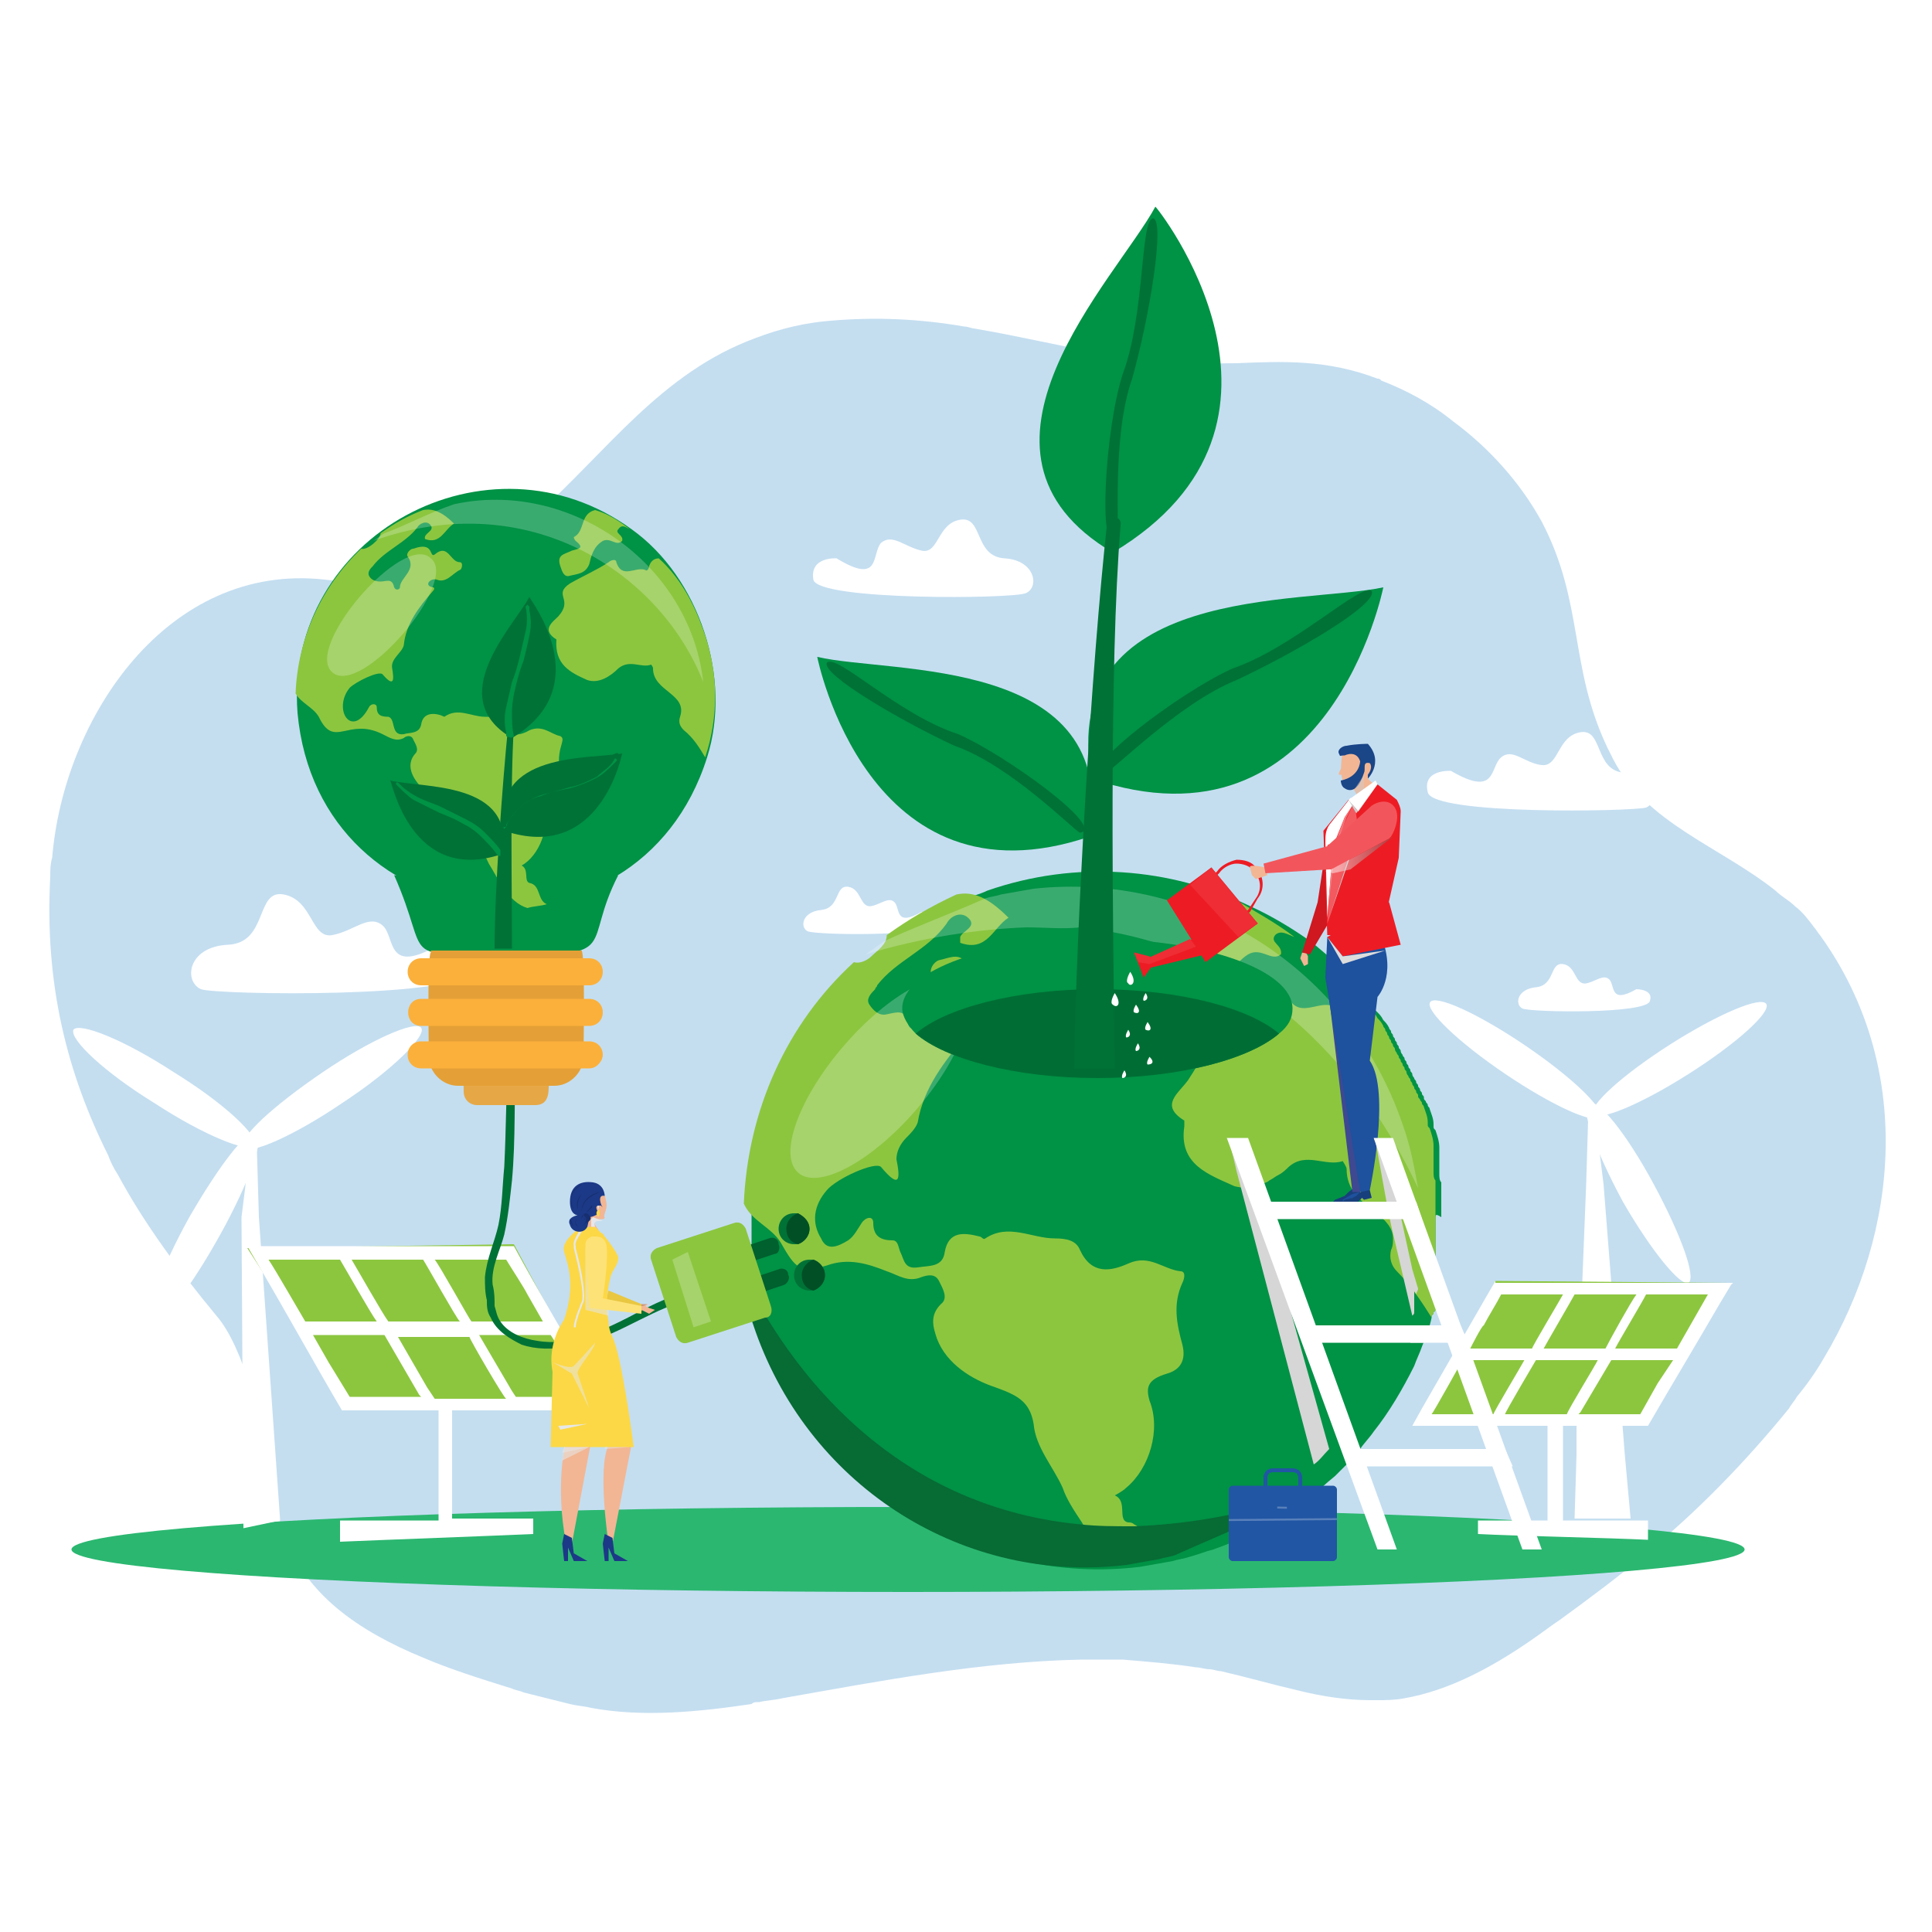 <?xml version="1.0" encoding="utf-8"?>
<!-- Generator: Adobe Illustrator 28.0.0, SVG Export Plug-In . SVG Version: 6.00 Build 0)  -->
<!DOCTYPE svg PUBLIC "-//W3C//DTD SVG 1.1//EN" "http://www.w3.org/Graphics/SVG/1.1/DTD/svg11.dtd">
<svg version="1.1" id="圖層_1" xmlns:x="http://ns.adobe.com/Extensibility/1.0/" xmlns:i="http://ns.adobe.com/AdobeIllustrator/10.0/" xmlns:graph="http://ns.adobe.com/Graphs/1.0/"
	 xmlns="http://www.w3.org/2000/svg" xmlns:xlink="http://www.w3.org/1999/xlink" x="0px" y="0px" viewBox="0 0 100 100"
	 style="enable-background:new 0 0 100 100;" xml:space="preserve">
<style type="text/css">
	.st0{fill:#C4DEF0;}
	.st1{fill:#2BB770;}
	.st2{fill:#FFFFFF;}
	.st3{fill:#009245;}
	.st4{fill:#8CC63F;}
	.st5{fill:#076B34;}
	.st6{opacity:0.23;fill:#FFFFFF;}
	.st7{fill:#006E34;}
	.st8{fill:#007236;}
	.st9{fill:#004F25;}
	.st10{fill:#2156A4;}
	.st11{fill:#5980BB;}
	.st12{fill:#F2B694;}
	.st13{fill:#1A4587;}
	.st14{opacity:0.46;fill:#CCCCCC;}
	.st15{fill:#ED1C24;}
	.st16{fill:#EE2D35;}
	.st17{fill:#CF1820;}
	.st18{fill:#18407C;}
	.st19{fill:#3E4991;}
	.st20{fill:#1E519E;}
	.st21{fill:#DDDDDD;}
	.st22{fill:#F25A60;}
	.st23{fill:#CCCCCC;}
	.st24{opacity:0.73;fill:#F7969A;}
	.st25{fill:#F2565C;}
	.st26{filter:url(#Adobe_OpacityMaskFilter);}
	.st27{filter:url(#Adobe_OpacityMaskFilter_00000173842685540920607970000014469244612521560974_);}
	.st28{mask:url(#SVGID_1_);fill:url(#SVGID_00000156584088424408045180000000573177276072796323_);}
	.st29{opacity:0.46;fill:url(#SVGID_00000042708786402100516020000017792150850790251432_);}
	.st30{fill:#D6D6D6;}
	.st31{fill:#00602E;}
	.st32{fill:#E9C741;}
	.st33{fill:#E6E7E8;}
	.st34{fill:#FCD846;}
	.st35{fill:#1C3987;}
	.st36{fill:#172F70;}
	.st37{fill:none;stroke:#172F70;stroke-width:5.093147e-02;stroke-miterlimit:10;}
	.st38{opacity:0.54;fill:#E6E7E8;}
	.st39{fill:#FDE277;}
	.st40{fill:#CD9A7D;}
	.st41{fill:#E6A847;}
	.st42{fill:#E4A036;}
	.st43{fill:#FBB03B;}
</style>
<path class="st0" d="M94.4,70.3c-0.4,0.7-0.9,1.4-1.4,2c-0.1,0.2-0.3,0.4-0.4,0.6c-2.2,2.7-4.7,5.3-7.4,7.5
	c-1.4,1.2-2.9,2.3-4.4,3.4c-0.6,0.4-1.1,0.8-1.7,1.2c-1.9,1.3-4.1,2.5-6.4,2.9C72.2,88,71.7,88,71.3,88c-0.1,0-0.2,0-0.4,0
	c-1.2,0-2.5-0.2-3.7-0.5c-1.3-0.3-2.7-0.7-4-1c-0.2,0-0.4-0.1-0.6-0.1c-0.2,0-0.5-0.1-0.7-0.1c-1.3-0.2-2.6-0.3-3.8-0.4
	c-0.7,0-1.4,0-2.1,0c-5.2,0.1-10.4,1.1-15.5,2c-0.4,0.1-0.8,0.1-1.2,0.2c0,0,0,0-0.1,0c-0.1,0-0.2,0-0.3,0.1
	c-2.7,0.4-5.6,0.7-8.3,0.2c-0.4-0.1-0.7-0.1-1.1-0.2c-0.8-0.2-1.6-0.4-2.4-0.6c-0.2-0.1-0.4-0.1-0.6-0.2c-1.6-0.5-3.2-1-4.6-1.6
	c-3.4-1.4-6.1-3.3-7.2-6.4c-0.3-0.8-0.5-1.6-0.6-2.5c-0.1-1.2-0.5-3.2-1.1-5c-0.5-1.6-1.1-3-1.8-3.8c-1.9-2.3-3.7-4.7-5.1-7.3
	c-0.2-0.3-0.4-0.7-0.5-1c-2.1-4.2-3.3-8.8-3-14.4c0-0.3,0-0.7,0.1-1c0.6-7.3,6-15.3,14.1-14.4c4.3,0.5,7.7-0.4,10.9-3.3
	c3.7-3.3,6.5-7.4,11.4-9.2c1.3-0.5,2.6-0.8,3.9-0.9c2.3-0.2,4.6-0.1,6.9,0.3c0.2,0,0.4,0.1,0.5,0.1c2.4,0.4,4.8,1,7.3,1.4
	c0.5,0.1,1,0.2,1.5,0.2c0.2,0,0.4,0.1,0.7,0.1c1.4,0.2,2.8,0.1,4.1,0.1c2.4-0.1,4.7-0.2,7.3,0.8c0.1,0,0.1,0,0.2,0.1
	c1.3,0.5,2.6,1.2,3.7,2.1c1.9,1.4,3.5,3.2,4.6,5.2c2.2,4.2,1.4,7.5,3.4,11.7c0.1,0.2,0.2,0.4,0.3,0.6c1.7,3.3,5.5,4.5,8.4,6.8
	c0.3,0.3,0.7,0.5,1,0.8c0.4,0.3,0.7,0.7,1,1.1c0.1,0.1,0.2,0.3,0.3,0.4C99.1,55.2,98.3,63.8,94.4,70.3z"/>
<ellipse class="st1" cx="47" cy="80.2" rx="43.3" ry="2.2"/>
<g>
	<path class="st2" d="M22.9,48.8c0,0,1.9-0.1,1.6,1.4c-0.3,1.5-13.3,1.3-14.1,1c-0.9-0.4-0.7-2.2,1.4-2.3c2.1-0.1,1.4-2.9,2.9-2.6
		c1.5,0.3,1.4,2.3,2.5,2.1c1.1-0.2,1.9-1.1,2.6-0.5C20.5,48.5,19.9,50.6,22.9,48.8z"/>
	<path class="st2" d="M84.7,51.2c0,0,0.9,0,0.7,0.6c-0.1,0.7-6.2,0.6-6.6,0.4s-0.3-1,0.7-1.1c1-0.1,0.7-1.3,1.4-1.2
		c0.7,0.1,0.6,1.1,1.2,1c0.5-0.1,0.9-0.5,1.2-0.2C83.6,51,83.3,52,84.7,51.2z"/>
	<path class="st2" d="M47.7,47.2c0,0,0.9,0,0.7,0.6c-0.1,0.7-6.2,0.6-6.6,0.4s-0.3-1,0.7-1.1c1-0.1,0.7-1.3,1.4-1.2
		c0.7,0.1,0.6,1.1,1.2,1c0.5-0.1,0.9-0.5,1.2-0.2C46.6,47,46.3,48,47.7,47.2z"/>
	<path class="st2" d="M43.3,28.9c0,0-1.4-0.1-1.2,1.1c0.2,1.1,10.4,1,11,0.7c0.7-0.3,0.5-1.7-1.1-1.8c-1.6-0.1-1.1-2.2-2.3-2
		c-1.2,0.2-1.1,1.8-2,1.6c-0.9-0.2-1.5-0.9-2.1-0.4C45.1,28.7,45.6,30.3,43.3,28.9z"/>
	<path class="st2" d="M75.1,39.9c0,0-1.5-0.1-1.2,1.1c0.2,1.2,10.6,1,11.3,0.8c0.7-0.3,0.5-1.7-1.1-1.8c-1.6-0.1-1.1-2.3-2.3-2.1
		c-1.2,0.2-1.1,1.8-2,1.7s-1.5-0.9-2.1-0.4S77.5,41.3,75.1,39.9z"/>
</g>
<g>
	<g>
		<g>
			<path class="st3" d="M74.3,63L74.3,63c0,0.1,0,0.2,0,0.2c0,0,0,0,0,0.1c0,0.1,0,0.1,0,0.2c0,0.1,0,0.2,0,0.3c0,0.1,0,0.1,0,0.2
				c0,0,0,0,0,0c0,0,0,0,0,0.1c0,0.1,0,0.2,0,0.3c0,0.1,0,0.1,0,0.2c0,0,0,0.1,0,0.1c0,0,0,0.1,0,0.1c0,0,0,0.1,0,0.1
				c0,0,0,0.1,0,0.1c0,0,0,0.1,0,0.1c0,0,0,0,0,0c0,0,0,0.1,0,0.1c0,0.1,0,0.1,0,0.2c0,0.1,0,0.1,0,0.2c0,0,0,0,0,0c0,0,0,0.1,0,0.1
				c0,0,0,0.1,0,0.1c0,0,0,0.1,0,0.1c0,0.1,0,0.2,0,0.2c0,0.1,0,0.1,0,0.2v0c0,0.1,0,0.1,0,0.2c0,0.1,0,0.1,0,0.2c0,0.1,0,0.1,0,0.2
				c0,0,0,0.1,0,0.1c0,0.1,0,0.1,0,0.2c0,0,0,0,0,0.1c0,0.1,0,0.1,0,0.2c0,0.1,0,0.1,0,0.2c0,0.1,0,0.2-0.1,0.2c0,0.1,0,0.1-0.1,0.2
				v0c0,0,0,0.1,0,0.1v0c-0.1,0.5-0.3,1-0.5,1.5c-0.1,0.3-0.3,0.7-0.4,1c-0.6,1.2-1.3,2.4-2.1,3.4c-0.2,0.3-0.5,0.6-0.7,0.9
				c-0.2,0.2-0.3,0.4-0.5,0.6c-0.3,0.3-0.5,0.5-0.8,0.8c-0.5,0.4-0.9,0.8-1.4,1.2c-0.3,0.2-0.7,0.5-1,0.7c-1.2,0.8-2.5,1.4-3.9,1.9
				c-0.4,0.1-0.9,0.3-1.3,0.4c-0.3,0.1-0.5,0.1-0.8,0.2c-0.6,0.1-1.1,0.2-1.7,0.3c-8.3,1-16.3-3.9-19.2-12.1
				c-0.4-1.1-0.6-2.2-0.8-3.3c-0.1-0.4-0.1-0.8-0.1-1.2c0-0.3,0-0.7,0-1c0-0.3,0-0.6,0-0.9c0.2-4.8,2.2-9.3,5.7-12.5
				c0.5-0.5,1.1-0.9,1.6-1.4c1.1-0.8,2.3-1.5,3.6-2.1c0.4-0.2,0.9-0.3,1.3-0.5c4.6-1.6,9.5-1.2,13.6,0.8c1.1,0.5,2.1,1.1,3.1,1.8
				l0,0h0c0,0,0,0,0,0c0.4,0.3,0.7,0.6,1.1,0.9c0.1,0.1,0.2,0.2,0.3,0.3c0.5,0.4,0.9,0.9,1.3,1.3c0,0.1,0.1,0.1,0.1,0.2
				c0,0.1,0.1,0.1,0.1,0.2c0,0,0,0,0,0c0,0,0.1,0.1,0.1,0.1c0,0,0,0,0,0c0,0.1,0.1,0.1,0.1,0.2c0,0.1,0.1,0.1,0.1,0.2
				c0.1,0.1,0.2,0.2,0.3,0.3c0.1,0.1,0.2,0.2,0.3,0.4c0.1,0.1,0.2,0.2,0.3,0.4c0,0.1,0.1,0.1,0.1,0.2c0,0.1,0.1,0.1,0.1,0.2
				c0,0,0,0,0,0c0,0.1,0.1,0.1,0.1,0.2c0,0.1,0.1,0.1,0.1,0.2c0,0,0,0,0,0c0,0.1,0.1,0.1,0.1,0.2c0,0.1,0.1,0.1,0.1,0.2
				c0,0.1,0.1,0.2,0.1,0.2c0,0.1,0.1,0.1,0.1,0.2c0,0.1,0.1,0.1,0.1,0.2c0,0,0,0,0,0c0,0.1,0.1,0.1,0.1,0.2c0,0.1,0.1,0.1,0.1,0.2
				c0,0.1,0.1,0.1,0.1,0.2c0,0.1,0.1,0.2,0.1,0.2c0,0.1,0.1,0.1,0.1,0.2c0,0.1,0.1,0.1,0.1,0.2c0,0,0,0,0,0c0,0.1,0.1,0.1,0.1,0.2
				c0,0.1,0.1,0.1,0.1,0.2c0,0.1,0.1,0.1,0.1,0.2c0,0,0,0,0,0c0,0.1,0,0.1,0.1,0.2c0,0,0,0,0,0c0,0.1,0.1,0.1,0.1,0.2
				c0,0.1,0.1,0.1,0.1,0.2c0.1,0.3,0.2,0.5,0.2,0.8c0,0,0,0.1,0,0.1c0,0.1,0,0.1,0.1,0.2c0.1,0.3,0.2,0.6,0.2,0.9c0,0.1,0,0.1,0,0.2
				c0,0.1,0,0.1,0,0.2c0,0,0,0.1,0,0.1c0,0.1,0,0.2,0,0.2c0,0.1,0,0.1,0,0.2c0,0.1,0,0.1,0,0.2c0,0.1,0,0.1,0,0.2c0,0,0,0.1,0,0.1
				c0,0.1,0,0.3,0.1,0.4c0,0,0,0.1,0,0.1c0,0.1,0,0.2,0,0.2c0,0.1,0,0.1,0,0.2c0,0,0,0,0,0c0,0.1,0,0.1,0,0.2c0,0.1,0,0.1,0,0.2
				c0,0.1,0,0.1,0,0.2c0,0.1,0,0.1,0,0.2c0,0,0,0,0,0c0,0,0,0.1,0,0.1c0,0,0,0,0,0c0,0.1,0,0.1,0,0.2c0,0.1,0,0.1,0,0.2
				C74.3,62.8,74.3,62.9,74.3,63L74.3,63C74.3,63,74.3,63,74.3,63z"/>
			<path class="st4" d="M59.5,72.5c0.6,1.5,0,3.5-1.2,4.5c-0.2,0.2-0.6,0.4-0.6,0.4c0.7,0.3,0.1,1.3,0.7,1.4c0.1,0,0.2,0,0.3,0.1
				c0.7,0.3,0.5,1.4,1.3,1.7c0,0,0,0,0,0c-0.6,0.1-1.1,0.2-1.7,0.3c-0.8-0.3-1.5-0.7-1.9-1.5c-0.1-0.2-0.3-0.4-0.4-0.6
				c-0.4-0.6-0.8-1.2-1-1.8c-0.5-1.1-1.4-2.1-1.5-3.3c-0.2-1.2-0.9-1.5-2-1.9c-1.2-0.4-2.5-1.2-3-2.5c-0.2-0.6-0.4-1.2,0.2-1.8
				c0.4-0.3,0.1-0.8-0.1-1.2c-0.2-0.4-0.6-0.3-0.9-0.2c-0.7,0.3-1.2-0.1-1.8-0.3c-1-0.4-2-0.7-3.1-0.3c-1.4,0.4-1.6,0.2-2.4-1.2
				c-0.5-0.8-1.5-1.1-1.9-2c0.2-4.8,2.2-9.3,5.7-12.5c0.3,0.1,0.7-0.1,0.9-0.3c0.3-0.3,0.8-0.6,0.8-1.1c1.1-0.8,2.3-1.5,3.6-2.1
				c0.9-0.2,1.7,0.2,2.7,1.2c-0.8,0.5-1.1,1.8-2.5,1.3c0-0.1,0-0.2,0-0.3c0.1-0.3,0.8-0.5,0.5-0.9c-0.4-0.5-1-0.2-1.2,0.2
				c-1,1.4-2.6,1.9-3.6,3.2c0,0.1-0.1,0.1-0.1,0.2c-0.2,0.2-0.5,0.5-0.3,0.8c0.2,0.3,0.5,0.6,0.9,0.5c0.5-0.1,1-0.3,1.1,0.5
				c0.1,0.4,0.5,0.2,0.5,0c0.1-0.9,1.5-1.4,0.7-2.6c-0.1-0.2,0.1-0.6,0.4-0.7c0.5-0.1,1-0.4,1.4,0.1c0.2,0.2,0.3,0.6,0.5,0.4
				c1.1-1.1,1.3,0.7,2.1,0.7c0.3,0,0.2,0.6-0.1,0.7c-0.7,0.3-1.1,1.1-2,0.8c-0.2-0.1-0.5,0-0.6,0.2c-0.3,0.3-0.1,0.4,0.2,0.6
				c0.2,0.1,0.1,0.2,0,0.3c-1.2,1.4-2.3,2.8-2.6,4.6c-0.1,0.3-0.4,0.6-0.6,0.8c-0.3,0.3-0.5,0.7-0.5,1.1c0.2,1,0.2,1.6-0.8,0.4
				c-0.3-0.3-2.3,0.6-2.8,1.2c-0.7,0.8-0.8,1.7-0.3,2.5c0.3,0.7,0.9,0.4,1.4,0.1c0.3-0.2,0.5-0.6,0.7-0.9c0.2-0.3,0.6-0.4,0.6,0
				c0,0.7,0.4,0.9,1,0.9c0.3,0,0.3,0.4,0.4,0.6c0.2,0.4,0.2,0.9,0.9,0.8c0.6-0.1,1.3,0,1.4-0.8c0.2-1.1,1-1,1.8-0.8
				c0.1,0,0.2,0.2,0.3,0.1c1.2-0.8,2.4,0,3.6,0c0.6,0,1.1,0.1,1.3,0.6c0.6,1.3,1.6,1.1,2.5,0.7c1.1-0.5,1.8,0.3,2.7,0.4
				c0.3,0,0.2,0.4,0.1,0.6c-0.5,1.1-0.3,2.1,0,3.2c0.2,0.8-0.1,1.3-0.8,1.5C59.4,71.4,59.3,71.8,59.5,72.5z"/>
			<path class="st4" d="M74.3,63L74.3,63c0,0.1,0,0.2,0,0.2c0,0,0,0,0,0.1c0,0.1,0,0.1,0,0.2c0,0.1,0,0.2,0,0.3c0,0.1,0,0.1,0,0.2
				c0,0,0,0,0,0c0,0,0,0,0,0.1c0,0.1,0,0.2,0,0.3c0,0.1,0,0.1,0,0.2c0,0,0,0.1,0,0.1c0,0,0,0.1,0,0.1c0,0,0,0.1,0,0.1
				c0,0,0,0.1,0,0.1c0,0,0,0.1,0,0.1c0,0,0,0,0,0c0,0,0,0.1,0,0.1c0,0.1,0,0.1,0,0.2c0,0.1,0,0.1,0,0.2c0,0,0,0,0,0c0,0,0,0.1,0,0.1
				c0,0,0,0.1,0,0.1c0,0,0,0.1,0,0.1c0,0.1,0,0.2,0,0.2c0,0.1,0,0.1,0,0.2v0c0,0.1,0,0.1,0,0.2c0,0.1,0,0.1,0,0.2c0,0.1,0,0.1,0,0.2
				c0,0,0,0.1,0,0.1c0,0.1,0,0.1,0,0.2c0,0,0,0,0,0.1c0,0.1,0,0.1,0,0.2c0,0.1,0,0.1,0,0.2c0,0.1,0,0.2-0.1,0.2c0,0.1,0,0.1-0.1,0.2
				v0c0,0,0,0.1,0,0.1c-0.5-0.8-1.1-1.7-1.8-2.4c-0.3-0.3-0.4-0.7-0.3-1.1c0.1-0.2,0.1-0.4,0.1-0.6c0-0.4-0.2-0.7-0.5-1
				c-0.1-0.1-0.3-0.3-0.5-0.4c-0.7-0.6-1.4-1.1-1.4-2.2c0-0.1-0.2-0.4-0.2-0.4c-0.9,0.3-1.9-0.5-2.8,0.3c-0.1,0.1-0.3,0.3-0.5,0.4
				c-0.2,0.1-0.3,0.2-0.5,0.3c-0.1,0.1-0.2,0.1-0.4,0.2c-0.1,0-0.1,0-0.2,0.1c-0.4,0.1-0.8,0.1-1.2,0c-1.3-0.6-2.9-1.1-2.6-3.1
				c0-0.1,0-0.3,0-0.3c-1.3-0.8-0.3-1.4,0.2-2.1c0.3-0.5,0.7-0.9,0.4-1.5c-0.2-0.6,0.2-1,0.6-1.2c1-0.6,2-1.1,3-1.6
				c0.1-0.1,0.2-0.1,0.4-0.2c0.2-0.1,0.6-0.3,0.7,0c0.5,1.5,1.7,0.3,2.4,0.7c0.1,0.1,0.2,0,0.3-0.1c0,0,0.1-0.1,0.1-0.2
				c0.1-0.6,0.4-0.7,0.8-0.7c0,0.1,0.1,0.1,0.1,0.2c0,0.1,0.1,0.1,0.1,0.2c0,0,0,0,0,0c0,0,0.1,0.1,0.1,0.1c0,0,0,0,0,0
				c0,0.1,0.1,0.1,0.1,0.2c0,0.1,0.1,0.1,0.1,0.2c0.1,0.1,0.2,0.2,0.3,0.3c0.1,0.1,0.2,0.2,0.3,0.4c0.1,0.1,0.2,0.2,0.3,0.4
				c0,0.1,0.1,0.1,0.1,0.2c0,0.1,0.1,0.1,0.1,0.2c0,0,0,0,0,0c0,0.1,0.1,0.1,0.1,0.2c0,0.1,0.1,0.1,0.1,0.2c0,0,0,0,0,0
				c0,0.1,0.1,0.1,0.1,0.2c0,0.1,0.1,0.1,0.1,0.2c0,0.1,0.1,0.2,0.1,0.2c0,0.1,0.1,0.1,0.1,0.2c0,0.1,0.1,0.1,0.1,0.2c0,0,0,0,0,0
				c0,0.1,0.1,0.1,0.1,0.2c0,0.1,0.1,0.1,0.1,0.2c0,0.1,0.1,0.1,0.1,0.2c0,0.1,0.1,0.2,0.1,0.2c0,0.1,0.1,0.1,0.1,0.2
				c0,0.1,0.1,0.1,0.1,0.2c0,0,0,0,0,0c0,0.1,0.1,0.1,0.1,0.2c0,0.1,0.1,0.1,0.1,0.2c0,0.1,0.1,0.1,0.1,0.2c0,0,0,0,0,0
				c0,0.1,0,0.1,0.1,0.2c0,0,0,0,0,0c0,0.1,0.1,0.1,0.1,0.2c0,0.1,0.1,0.1,0.1,0.2c0.1,0.3,0.2,0.5,0.2,0.8c0,0,0,0.1,0,0.1
				c0,0.1,0,0.1,0.1,0.2c0.1,0.3,0.2,0.6,0.2,0.9c0,0.1,0,0.1,0,0.2c0,0.1,0,0.1,0,0.2c0,0,0,0.1,0,0.1c0,0.1,0,0.2,0,0.2
				c0,0.1,0,0.1,0,0.2c0,0.1,0,0.1,0,0.2c0,0.1,0,0.1,0,0.2c0,0,0,0.1,0,0.1c0,0.1,0,0.3,0.1,0.4c0,0,0,0.1,0,0.1c0,0.1,0,0.2,0,0.2
				c0,0.1,0,0.1,0,0.2c0,0,0,0,0,0c0,0.1,0,0.1,0,0.2c0,0.1,0,0.1,0,0.2c0,0.1,0,0.1,0,0.2c0,0.1,0,0.1,0,0.2c0,0,0,0,0,0
				c0,0,0,0.1,0,0.1c0,0,0,0,0,0c0,0.1,0,0.1,0,0.2c0,0.1,0,0.1,0,0.2C74.3,62.8,74.3,62.9,74.3,63L74.3,63C74.3,63,74.3,63,74.3,63
				z"/>
			<path class="st4" d="M67,48.5c-0.3-0.1-0.7-0.4-1-0.1c-0.3,0.4,0.4,0.5,0.3,1c-0.5,0.4-1-0.4-1.7,0c-0.8,0.5-1,1.3-1.2,2
				c-0.3,0.9-1,0.8-1.6,1c-0.6,0.1-0.7-0.4-0.9-0.9c-0.3-0.9,0.4-1.1,1-1.3c0.5-0.2,1.1-0.2,0.4-0.9c-0.1-0.1-0.1-0.4-0.1-0.4
				c1-0.5,0.6-2,1.8-2.3C65,47.2,66.1,47.8,67,48.5z"/>
		</g>
		<path class="st5" d="M67,77.5c-0.3,0.2-0.7,0.5-1,0.7c-1.5,0.7-3.4,1.5-5.2,2.3c-0.3,0.1-0.5,0.1-0.8,0.2
			c-0.6,0.1-1.1,0.2-1.7,0.3c-8.3,1-16.3-3.9-19.2-12.1c-0.4-1.1-0.6-2.2-0.8-3.3c2,4.3,7.2,12.3,17.6,13.3c0.9,0.1,1.8,0.1,2.8,0.1
			C61.2,78.9,64,78.5,67,77.5z"/>
		<path class="st6" d="M44.8,49.4c0.3-0.2,0.7-0.5,1-0.7c1.5-0.7,3.4-1.4,5.2-2.2c0.3-0.1,0.5-0.1,0.8-0.2c0.6-0.1,1.1-0.2,1.7-0.3
			c8.3-0.9,16.3,4,19.1,12.2c0.4,1.1,0.6,2.2,0.8,3.3c-2-4.3-7.1-12.4-17.5-13.5C55,48.1,54.1,48,53.1,48
			C50.6,48.1,47.8,48.5,44.8,49.4z"/>
		<ellipse transform="matrix(0.652 -0.758 0.758 0.652 -26.471 53.96)" class="st6" cx="45.6" cy="55.8" rx="6.5" ry="2.5"/>
	</g>
	<g>
		<path class="st3" d="M66.9,52.2c0,0.5-0.2,0.9-0.7,1.3c-1.5,1.3-5.1,2.3-9.4,2.3s-7.9-1-9.4-2.3c-0.4-0.4-0.7-0.9-0.7-1.3
			c0-2,4.5-3.6,10.1-3.6C62.3,48.6,66.9,50.2,66.9,52.2z"/>
		<path class="st7" d="M66.2,53.5c-1.5,1.3-5.1,2.3-9.4,2.3s-7.9-1-9.4-2.3c1.5-1.3,5.1-2.3,9.4-2.3S64.7,52.2,66.2,53.5z"/>
	</g>
	<g>
		<path class="st3" d="M56.4,43.3c1.6-9.4-10.3-8.4-14.1-9.3C42.3,34,44.9,47.2,56.4,43.3z"/>
		<path class="st3" d="M56.5,40.3c-1.8-10.1,10.9-9,15.1-9.9C71.6,30.4,68.8,44.5,56.5,40.3z"/>
		<g>
			<path class="st8" d="M57.1,40.1c0.4-0.1,3.9-3.7,6.9-4.9c3-1.4,7.3-3.9,7-4.6c-0.5-0.5-4,2.9-7.2,4
				C61.1,35.8,55.7,39.9,57.1,40.1z"/>
		</g>
		<path class="st3" d="M57.6,28.6c-8.8-5.2,0.2-14.2,2.2-17.9C59.8,10.6,68.8,21.9,57.6,28.6z"/>
		<g>
			<path class="st8" d="M57.8,28c0.2-0.3-0.3-5.3,0.8-8.4c0.9-3.2,1.7-8.1,1.1-8.3c-0.7,0-0.4,4.9-1.6,8.1
				C57.2,22.2,56.8,28.9,57.8,28z"/>
		</g>
		<path class="st8" d="M57.7,55.3h-2.1c0.1-7.4,0.9-20.9,1.7-28.2c0.1-0.5,0.8-0.4,0.7,0.1C57.4,34.5,57.6,48,57.7,55.3z"/>
		<g>
			<path class="st8" d="M55.9,43.1c1.4-0.2-3.8-4-6.3-5.1c-3.1-1-6.3-4.2-6.8-3.7c-0.3,0.6,3.8,3,6.6,4.3
				C52.3,39.6,55.6,43,55.9,43.1z"/>
		</g>
	</g>
	<g>
		<path class="st2" d="M9,55.5c2.6,1.6,4.4,3.3,4.2,3.8c-0.3,0.4-2.6-0.5-5.2-2.2c-2.6-1.6-4.4-3.3-4.2-3.8
			C4.1,52.9,6.4,53.8,9,55.5z"/>
		<path class="st2" d="M16.7,55.5c2.5-1.7,4.8-2.7,5.1-2.3c0.3,0.4-1.5,2.2-4.1,3.9c-2.5,1.7-4.8,2.7-5.1,2.3
			C12.3,58.9,14.2,57.2,16.7,55.5z"/>
		<path class="st2" d="M9.8,63c-1.5,2.7-2.3,5-1.9,5.3c0.5,0.3,2-1.7,3.5-4.4c1.5-2.7,2.3-5,1.9-5.3C12.8,58.4,11.3,60.4,9.8,63z"/>
		<polygon class="st2" points="14.5,78.7 13.4,63 13.3,59.6 13.3,59.4 13.3,58.7 13.1,59 13,59.3 12.9,59.5 12.8,59.7 12.7,61.4 
			12.5,63 12.6,79.1 		"/>
	</g>
	<g>
		<path class="st8" d="M41.9,63.6c0,0.4-0.3,0.7-0.6,0.8c0,0-0.1,0-0.2,0c-0.4,0-0.8-0.3-0.8-0.8c0-0.4,0.3-0.8,0.8-0.8
			c0.1,0,0.1,0,0.2,0C41.7,63,41.9,63.3,41.9,63.6z"/>
		<path class="st9" d="M41.9,63.6c0,0.4-0.3,0.7-0.6,0.8c-0.4-0.1-0.6-0.4-0.6-0.8c0-0.4,0.3-0.7,0.6-0.8
			C41.7,63,41.9,63.3,41.9,63.6z"/>
	</g>
	<g>
		<path class="st8" d="M42.7,66c0,0.4-0.3,0.7-0.6,0.8c0,0-0.1,0-0.2,0c-0.4,0-0.8-0.3-0.8-0.8c0-0.4,0.3-0.8,0.8-0.8
			c0.1,0,0.1,0,0.2,0C42.4,65.3,42.7,65.6,42.7,66z"/>
		<path class="st9" d="M42.7,66c0,0.4-0.3,0.7-0.6,0.8c-0.4-0.1-0.6-0.4-0.6-0.8c0-0.4,0.3-0.7,0.6-0.8C42.4,65.3,42.7,65.6,42.7,66
			z"/>
	</g>
	<g>
		<g>
			<path class="st10" d="M65.4,76.5c0-0.3,0.2-0.5,0.5-0.5l1,0c0.3,0,0.5,0.2,0.5,0.5l0,1l-2,0L65.4,76.5z M67.2,76.5
				c0-0.2-0.1-0.3-0.3-0.3l0,0l-1,0c-0.2,0-0.3,0.1-0.3,0.3l0,0.8l1.6,0L67.2,76.5z"/>
		</g>
		<path class="st10" d="M63.8,80.8l5.2,0c0.1,0,0.2-0.1,0.2-0.2l0-3.5c0-0.1-0.1-0.2-0.2-0.2l-5.2,0c-0.1,0-0.2,0.1-0.2,0.2l0,3.5
			C63.6,80.7,63.7,80.8,63.8,80.8z"/>
		<g>
			
				<rect x="63.6" y="78.6" transform="matrix(1 -8.834439e-03 8.834439e-03 1 -0.692 0.589)" class="st11" width="5.6" height="0.1"/>
		</g>
		
			<rect x="66.3" y="77.8" transform="matrix(2.506305e-02 -1 1 2.506305e-02 -13.353 142.429)" class="st11" width="0.1" height="0.5"/>
	</g>
	<g>
		<ellipse transform="matrix(0.844 -0.537 0.537 0.844 -15.824 55.224)" class="st2" cx="86.9" cy="54.8" rx="5.3" ry="0.9"/>
		<ellipse transform="matrix(0.56 -0.828 0.828 0.56 -10.866 89.067)" class="st2" cx="78.4" cy="54.8" rx="0.9" ry="5.3"/>
		<path class="st2" d="M85.6,61.3c1.4,2.6,2.2,4.8,1.8,5.1c-0.4,0.2-1.9-1.6-3.4-4.2c-1.4-2.6-2.2-4.8-1.8-5.1
			C82.7,56.8,84.2,58.7,85.6,61.3z"/>
		<polygon class="st2" points="84.4,78.6 84.1,75.3 83,61.3 82.8,59.7 82.7,58 82.6,57.8 82.5,57.7 82.4,57.4 82.2,57.1 82.2,57.8 
			82.2,58 82.1,61.3 81.6,73.9 81.6,74 81.6,74 81.6,74 81.6,75.3 81.5,78.6 		"/>
	</g>
	<g>
		<g>
			<polygon class="st4" points="26.6,64.4 12.8,64.6 18.2,73 31.2,73 			"/>
			<path class="st2" d="M12.7,64.4c0,0,0.1,0.1,0.1,0.1l0.7,1.2v0c1.3,2.2,2.9,5.1,4.2,7.3h5v5.7h-5.1v1.1c2.3-0.1,7.8-0.3,10-0.4
				l0-0.8h-4.2V73h8L30.9,72v0c-1.4-2.4-3-5.1-4.3-7.5H12.7z M21.9,65.2c0.2,0.3,1.7,3,1.9,3.2h-3.7c-0.3-0.4-1.6-2.7-1.9-3.2H21.9z
				 M27.3,67c0,0,0.8,1.4,0.8,1.4h-3.7c-0.1-0.1-1.7-3-1.9-3.2h3.7C26.5,65.7,27.1,66.6,27.3,67L27.3,67z M26.5,72l-1.7-2.9h3.7
				c0.1,0.1,1.8,3,1.9,3.2h-3.7L26.5,72z M22.1,71.8l-1.5-2.6h3.7c0,0.1,1.8,3.2,1.9,3.2h-3.7L22.1,71.8z M16.2,69.1h3.7l1.8,3.1
				l0.1,0.1h-3.7L17,70.5v0L16.2,69.1z M13.9,65.2h3.7c0.3,0.5,1.6,2.8,1.9,3.2h-3.7C15.5,67.9,14.3,65.8,13.9,65.2z"/>
		</g>
		<g>
			<polygon class="st4" points="77.4,66.3 89.4,66.4 84.7,73.8 73.4,73.8 			"/>
			<path class="st2" d="M77.4,66.3c-1.2,2.1-2.6,4.5-3.8,6.6v0l-0.5,0.9h7v4.9h-3.6l0,0.7c1.9,0.1,6.8,0.2,8.8,0.3v-1h-4.4v-4.9h4.4
				c1.1-1.9,2.6-4.4,3.7-6.3v0l0.6-1c0,0,0.1-0.1,0.1-0.1H77.4z M84.7,67c-0.3,0.4-1.4,2.4-1.6,2.8h-3.2c0.1-0.2,1.5-2.6,1.6-2.8
				H84.7z M76.8,68.6c0.2-0.4,0.7-1.2,0.9-1.6h3.2c-0.1,0.2-1.6,2.7-1.6,2.8h-3.2C76.1,69.8,76.7,68.6,76.8,68.6L76.8,68.6z
				 M77.3,73.2h-3.2c0.1-0.1,1.6-2.8,1.6-2.8h3.2C78.8,70.6,77.3,73.1,77.3,73.2z M81.1,73.2h-3.2c0-0.1,1.6-2.8,1.6-2.8h3.2
				C82.5,70.8,81.2,72.9,81.1,73.2z M85.8,71.6L85.8,71.6l-0.9,1.6h-3.2l0.1-0.1l1.6-2.7h3.2L85.8,71.6z M87.2,69.1l-0.4,0.7h-3.2
				c0.2-0.4,1.4-2.4,1.6-2.8h3.2L87.2,69.1z"/>
		</g>
	</g>
	<g>
		<g>
			<g>
				<path class="st12" d="M69.8,40.7l0.8-1.3l0.2,0c0,0,0.4-0.1,0.2,0.4c-0.2,0.5-0.2,0.5-0.2,0.5l1.1,1.1l-1,0.9l-0.8-1.4
					C70.1,40.8,69.7,40.9,69.8,40.7z"/>
				<g>
					<path class="st12" d="M69.5,38.9c0,0-0.3,1.4,0.2,1.8c0,0,0.8,0,1-1.4C70.6,39.3,70.1,38.6,69.5,38.9z"/>
				</g>
				<g>
					<path class="st13" d="M70.8,38.5c0,0-0.6,0-1.1,0.1c-0.2,0-0.5,0.2-0.4,0.4c0.1,0.2,0,0.1,0.3,0.1c0,0,0.6-0.3,0.8,0.3
						c0,0,0,0.8-1,1c0,0,0,0.3,0.2,0.4c0,0,0.6,0.5,1-0.8c0.1-0.2-0.1-0.6,0.3-0.5c0,0,0.2,0.2-0.1,0.6l0,0.2
						C70.7,40.4,71.7,39.5,70.8,38.5z"/>
				</g>
				<g>
					<path class="st12" d="M69.5,39.6L69.3,40c0,0,0,0.1,0,0.1l0.3,0L69.5,39.6z"/>
				</g>
				<path class="st14" d="M70.6,40.1l0,0.9l-0.3,0.2l-0.2-0.3C70.1,40.8,70.5,40.3,70.6,40.1z"/>
			</g>
			<polygon class="st12" points="67.4,49.3 67.3,49.6 67.5,50 67.7,49.9 67.7,49.5 67.6,49.3 			"/>
			<g>
				<g>
					<polygon class="st15" points="65.1,47.8 62.4,49.8 60.4,46.6 62.7,44.9 					"/>
					<g>
						<polygon class="st15" points="62.2,48.4 62.4,49.4 59.5,50.1 59.4,49.6 						"/>
						<polygon class="st15" points="59.7,49.6 58.7,49.3 59.2,50.6 59.7,49.9 						"/>
					</g>
					<g>
						<path class="st15" d="M64.7,47.2l-0.3,0.2l-0.1-0.1l0.3-0.2l0.4-0.6c0.3-0.4,0.3-1-0.1-1.4c-0.2-0.3-0.6-0.4-0.9-0.4
							c-0.3,0-0.7,0.2-0.9,0.5L63,45.3l-0.1-0.1l0.1-0.1c0.2-0.3,0.6-0.5,1-0.6c0.4,0,0.8,0.1,1,0.4c0.4,0.4,0.5,1.1,0.1,1.6
							L64.7,47.2z"/>
					</g>
					<polygon class="st16" points="61.6,45.8 64.1,48.5 65.1,47.8 62.7,44.9 					"/>
					<polygon class="st16" points="59.4,49.6 59.5,49.9 61.9,49 61.6,48.6 					"/>
					<polygon class="st16" points="59.5,49.9 58.9,49.8 58.7,49.3 59.5,49.5 					"/>
				</g>
				<g>
					<path class="st2" d="M57.7,51.4c0,0-0.3,0.5-0.1,0.6C57.8,52.2,58.1,52,57.7,51.4z"/>
					<path class="st2" d="M58.5,50.3c0,0-0.3,0.5-0.1,0.6C58.5,51.1,58.9,50.9,58.5,50.3z"/>
					<path class="st2" d="M58.8,52c0,0-0.2,0.3-0.1,0.4C58.9,52.5,59.1,52.4,58.8,52z"/>
					<path class="st2" d="M58.9,54c0,0-0.2,0.3-0.1,0.4C58.9,54.4,59.1,54.3,58.9,54z"/>
					<path class="st2" d="M59.5,54.7c0,0-0.2,0.3-0.1,0.4C59.6,55.1,59.8,55,59.5,54.7z"/>
					<path class="st2" d="M59.3,51.4c0,0-0.2,0.3-0.1,0.4C59.3,51.8,59.5,51.7,59.3,51.4z"/>
					<path class="st2" d="M59.4,52.9c0,0-0.2,0.3-0.1,0.4C59.5,53.4,59.7,53.3,59.4,52.9z"/>
					<path class="st2" d="M58.2,55.4c0,0-0.2,0.3-0.1,0.4C58.2,55.8,58.4,55.7,58.2,55.4z"/>
					<path class="st2" d="M58.4,53.3c0,0-0.2,0.3-0.1,0.4C58.4,53.7,58.6,53.6,58.4,53.3z"/>
				</g>
			</g>
			<path class="st12" d="M64.7,44.9l0.1,0.4l0.2,0.2l0.6-0.2l-0.1-0.4C65.5,44.9,64.6,44.7,64.7,44.9z"/>
			<polygon class="st17" points="68.7,43.4 68.2,46.7 67.4,49.3 67.8,49.4 69.4,46.7 			"/>
			<g>
				<polygon class="st18" points="70.7,61.5 70.9,61.6 71,62 70.6,62.1 70.5,62 70.3,62.2 69.5,62.2 69.6,62.1 70.1,62 70.3,61.8 
									"/>
				<polygon class="st18" points="70.2,61.4 70.4,61.6 70.4,62 70,62.1 70,62 69.8,62.2 69,62.2 69.1,62.1 69.6,61.9 69.8,61.7 				
					"/>
				<polygon class="st19" points="68.8,51.7 70,61.7 70.4,61.7 70.5,57.9 				"/>
				<path class="st15" d="M71.3,40.6l-1.1,0.6l-0.4,0.2l-1.3,1.6l0.2,5.4l2.8,0l0.9-4l0.1-2.4c0-0.2-0.1-0.4-0.2-0.6L71.3,40.6z"/>
				<path class="st20" d="M68.7,48.5l-0.1,2.1l1.8,11.1l0.5-0.1c0,0,1.1-5.1,0-6.7l0.4-3.3c0,0,1-1.1,0.2-3.1L68.7,48.5z"/>
				<polygon class="st15" points="71.9,46.7 72.5,48.9 69.5,49.5 68.7,48.5 				"/>
				<polygon class="st21" points="71.7,49.2 69.5,49.5 68.7,48.5 69.5,49.9 71.7,49.2 				"/>
				<path class="st2" d="M68.7,47.5l0.3-3.7l0.6-1.5l0.6-0.9l-0.3-0.1l-1.1,1.4c-0.2,0.3-0.2,0.6-0.2,0.9L68.7,47.5z"/>
				<polygon class="st22" points="68.7,47.8 69.8,44.4 69.3,44.2 70.3,42.9 70.1,41.5 69,43.9 				"/>
				<polygon class="st2" points="71.3,40.6 70.3,42 69.8,41.4 71.2,40.4 				"/>
				<polygon class="st23" points="70.3,42.9 69.5,44.2 69.9,44.3 68.7,47.8 69.8,44.4 69.3,44.2 				"/>
				<polygon class="st23" points="71.3,40.6 70.3,42 69.8,41.4 70.2,42.1 				"/>
				<polygon class="st24" points="70,41.7 69.6,42.3 69,43.9 68.7,47.5 69.1,43.9 69.7,42.3 				"/>
				<polygon class="st20" points="70.4,61.7 70,61.8 69.5,62.1 69.5,62.2 69.6,62.1 70,62 70.2,61.9 				"/>
				<path class="st25" d="M72,41.6c-0.3-0.2-0.7-0.1-1,0.1l-2.2,2c0,0-0.1,0-0.1,0.1l-3.3,0.9l0.1,0.5l3.3-0.2c0,0,0.1,0,0.1,0
					l3-1.6c0,0,0.1-0.1,0.1-0.1C72.2,43,72.6,42,72,41.6z"/>
				<defs>
					<filter id="Adobe_OpacityMaskFilter" filterUnits="userSpaceOnUse" x="68.6" y="43.3" width="3.5" height="2">
						<feFlood  style="flood-color:white;flood-opacity:1" result="back"/>
						<feBlend  in="SourceGraphic" in2="back" mode="normal"/>
					</filter>
				</defs>
				<mask maskUnits="userSpaceOnUse" x="68.6" y="43.3" width="3.5" height="2" id="SVGID_1_">
					<g class="st26">
						<defs>
							
								<filter id="Adobe_OpacityMaskFilter_00000128463057265817481100000010335643699106719109_" filterUnits="userSpaceOnUse" x="68.6" y="43.3" width="3.5" height="2">
								<feFlood  style="flood-color:white;flood-opacity:1" result="back"/>
								<feBlend  in="SourceGraphic" in2="back" mode="normal"/>
							</filter>
						</defs>
						<mask maskUnits="userSpaceOnUse" x="68.6" y="43.3" width="3.5" height="2" id="SVGID_1_">
							<g style="filter:url(#Adobe_OpacityMaskFilter_00000128463057265817481100000010335643699106719109_);">
							</g>
						</mask>
						
							<linearGradient id="SVGID_00000041282469123942190980000014070366359788584376_" gradientUnits="userSpaceOnUse" x1="-3136.617" y1="44.259" x2="-3133.108" y2="44.259" gradientTransform="matrix(1 0 0 1 3205.193 0)">
							<stop  offset="0.196" style="stop-color:#999999"/>
							<stop  offset="1" style="stop-color:#333333"/>
						</linearGradient>
						<polygon style="mask:url(#SVGID_1_);fill:url(#SVGID_00000041282469123942190980000014070366359788584376_);" points="
							72.1,43.3 69.9,45 69,45.2 68.6,45.1 68.6,45.1 68.9,45 						"/>
					</g>
				</mask>
				
					<linearGradient id="SVGID_00000023244186414179759850000002633859820148485506_" gradientUnits="userSpaceOnUse" x1="-3136.617" y1="44.259" x2="-3133.108" y2="44.259" gradientTransform="matrix(1 0 0 1 3205.193 0)">
					<stop  offset="0.196" style="stop-color:#FFFFFF"/>
					<stop  offset="1" style="stop-color:#666666"/>
				</linearGradient>
				<polygon style="opacity:0.46;fill:url(#SVGID_00000023244186414179759850000002633859820148485506_);" points="72.1,43.3 
					69.9,45 69,45.2 68.6,45.1 68.6,45.1 68.9,45 				"/>
			</g>
		</g>
		<g>
			<path class="st30" d="M68.8,75c-0.3,0.3-0.5,0.6-0.8,0.8l-4-15.2l-0.4-1.7l1,1.5l0.5,0.8l1.6,6.3L68.8,75z"/>
			<path class="st30" d="M73.2,66.9c0,0,0,0.1,0,0.2c0,0,0,0,0,0.1c0,0.1,0,0.1,0,0.2c0,0,0,0,0,0c0,0.1,0,0.1,0,0.2
				c0,0.1,0,0,0,0.1c0,0.1,0,0.1,0,0.2c0,0.1,0,0.1-0.1,0.2l-1.1-4.7l-0.2-1l-0.6-3.3l1.1,2.9l0.1,0.4l0,0.1v0l0.2,0.9l0.5,2.3
				l0.3,1c0,0.1-0.1,0.2-0.1,0.3C73.2,66.8,73.2,66.8,73.2,66.9z"/>
			<polygon class="st30" points="73.8,69.5 73,69.5 72.9,68.6 73.6,68.6 			"/>
			<g>
				<polygon class="st2" points="79.8,80.2 78.8,80.2 71.1,58.9 72.1,58.9 				"/>
				<polygon class="st2" points="72.3,80.2 71.3,80.2 63.5,58.9 64.6,58.9 				"/>
				<polygon class="st2" points="73.6,63.1 65.7,63.1 65.4,62.2 73.3,62.2 				"/>
				<polygon class="st2" points="76,69.5 68.1,69.5 67.7,68.6 75.6,68.6 				"/>
				<polygon class="st2" points="78.3,75.9 70.4,75.9 70,75 77.9,75 				"/>
			</g>
		</g>
	</g>
	<g>
		<g>
			<g>
				<g>
					<path class="st8" d="M26.3,54.4c-0.1,2-0.1,4-0.2,6c-0.1,1-0.1,2-0.3,3c-0.2,0.9-0.6,1.7-0.7,2.7c0,0.4,0,0.8,0.1,1.2
						c0,0.3,0,0.6,0.2,0.9c0.3,0.7,1,1.1,1.6,1.4c1.5,0.5,3.3,0,4.7-0.6c1.8-0.8,3.7-2.1,5.8-1.9c0.3,0,0.3-0.4,0-0.4
						c-1.8-0.2-3.5,0.7-5,1.5c-1.4,0.7-3,1.5-4.7,1.2c-0.7-0.1-1.5-0.4-1.9-1c-0.2-0.3-0.2-0.5-0.3-0.8c0-0.4,0-0.7-0.1-1.1
						c-0.1-0.9,0.4-1.8,0.6-2.6c0.2-0.9,0.3-1.9,0.4-2.8c0.2-2.2,0.1-4.3,0.2-6.5C26.7,54.1,26.3,54.1,26.3,54.4L26.3,54.4z"/>
				</g>
				<g>
					<g>
						<path class="st31" d="M40.1,64.9L38,65.6l-0.3-0.8l2.1-0.7c0.2-0.1,0.5,0,0.5,0.3h0C40.4,64.6,40.3,64.9,40.1,64.9z"/>
						<path class="st31" d="M40.6,66.5l-2.1,0.7l-0.3-0.8l2.1-0.7c0.2-0.1,0.5,0,0.5,0.3l0,0C40.9,66.1,40.8,66.4,40.6,66.5z"/>
					</g>
					<path class="st4" d="M39.6,68.2l-4,1.3c-0.3,0.1-0.5-0.1-0.6-0.3l-1.3-4c-0.1-0.3,0.1-0.5,0.3-0.6l4-1.3
						c0.3-0.1,0.5,0.1,0.6,0.3l1.3,4C40,67.9,39.9,68.2,39.6,68.2z"/>
				</g>
				<path class="st12" d="M33.2,67.6l0.3-0.1c0,0,0.1,0-0.1,0.1l0.2,0.1l0.3,0.1L33.6,68l-0.4-0.2L33.2,67.6z"/>
				<polygon class="st32" points="31.5,66.8 33.2,67.5 33.2,67.8 31.3,67.5 				"/>
				<g>
					<path class="st12" d="M32.5,73.5l0.2,1.2l-1,5.2h-0.2c0,0-0.6-3.9,0-5.1l-0.5-1.1L32.5,73.5z"/>
					<polygon class="st33" points="32.5,73.6 30.9,73.6 31,73.8 					"/>
					<path class="st12" d="M28.9,73.8l0.4,0.8c0,0-0.6,2.1,0,5.3h0.3l1-5.3l-0.2-0.9L28.9,73.8z"/>
					<path class="st12" d="M31.4,62.4c0,0.2-0.2,0.6-0.1,0.6c0,0,0,0.1-0.1,0.1h0c-0.1,0-0.1,0-0.2,0c-0.1,0-0.3,0-0.2,0.3l0.2,0.3
						h-0.6L30,63.2l0.2-0.7l0.2-0.3l0.3-0.3c0,0,0.3-0.6,0.5-0.2C31.3,61.8,31.4,62.2,31.4,62.4z"/>
					<path class="st34" d="M28.5,74.9l0.1-3.9c-0.3-1.5,0.6-2.7,0.6-2.7c0.6-1.8,0.2-2.8,0-3.5c-0.2-0.6,0.9-1.3,0.9-1.3l0.7,0
						c0.1,0.1,0.2,0.2,0.3,0.3c0.2,0.1,0.1,0.1,0.2,0.2c0.1,0.1,0.7,0.9,0.7,1.1c0,0.4-0.3,0.6-0.4,1c-0.1,0.4-0.3,1.4-0.1,2.3
						c0,0.3,0.1,0.6,0.2,0.8c0.5,1,1.1,5.7,1.1,5.7H28.5z"/>
					<path class="st33" d="M31.2,63.2c-0.1,0-0.1,0-0.2,0c-0.1,0-0.3,0-0.2,0.3h-0.2v-0.4l0.1-0.1L31.2,63.2z"/>
					<path class="st12" d="M31.3,62.4c0,0,0.1,0.3,0,0.3c-0.1,0-0.1,0-0.1,0L31.3,62.4z"/>
					<polygon class="st33" points="31,62.6 31,62.4 30.9,62.4 					"/>
					<polygon class="st33" points="28.9,73.8 29,74 30.4,73.7 					"/>
					<g>
						<path class="st33" d="M29.7,68.7c0-0.2,0.1-0.5,0.2-0.8c0.1-0.2,0.1-0.3,0.2-0.5c0.1-0.2,0.1-0.8-0.4-2.8l0-0.1
							c-0.1-0.3,0.4-0.9,0.4-1l0.1,0.1c-0.1,0.2-0.5,0.7-0.4,0.9l0,0.1c0.4,1.5,0.5,2.5,0.4,2.8c-0.1,0.2-0.1,0.3-0.2,0.5
							c-0.1,0.3-0.2,0.6-0.2,0.8L29.7,68.7z"/>
					</g>
					<path class="st35" d="M31.3,61.9c0,0,0-0.6-0.6-0.7c-0.7-0.1-1.2,0.2-1.2,1c0,0.7,0.4,0.7,0.4,0.7s-0.6,0.1-0.4,0.5
						c0.1,0.4,0.7,0.5,0.9,0.1c0.1-0.4,0.1-0.5,0.1-0.5s0.2,0,0.5-0.2c0,0-0.3-0.4,0-0.4c0,0,0.1,0,0.1,0l0.1,0.1
						C31.1,62.4,30.9,61.8,31.3,61.9z"/>
					<g>
						<path class="st36" d="M29.9,62.6c-0.1-0.3,0-0.6,0.2-0.8c0.3-0.4,0.9-0.4,0.9-0.4l0,0c0,0-0.6,0-0.9,0.4
							C29.9,62.1,29.9,62.3,29.9,62.6L29.9,62.6z"/>
					</g>
					<g>
						<path class="st36" d="M30.1,62.7L30.1,62.7c0-0.8,0.9-1,0.9-1l0,0C31,61.8,30.2,61.9,30.1,62.7z"/>
					</g>
					<g>
						<path class="st36" d="M30.3,62.8L30.3,62.8c0.3-0.3,0.3-0.4,0.3-0.4l0,0C30.7,62.4,30.7,62.5,30.3,62.8z"/>
					</g>
					<g>
						<path class="st37" d="M30.1,61.4"/>
					</g>
					<g>
						<path class="st36" d="M29.7,62.6c-0.2-0.3-0.2-0.5-0.1-0.7c0.1-0.4,0.5-0.5,0.5-0.6l0,0c0,0-0.4,0.2-0.5,0.5
							C29.5,62.1,29.6,62.4,29.7,62.6L29.7,62.6z"/>
					</g>
					<g>
						<path class="st36" d="M30,63.5C30,63.5,29.9,63.5,30,63.5c-0.1,0-0.1,0-0.2-0.1c-0.1-0.3,0.2-0.5,0.2-0.5l0,0
							c0,0-0.2,0.1-0.2,0.4C29.9,63.5,29.9,63.5,30,63.5c0.1,0,0.2-0.1,0.3-0.2c0-0.1,0.1-0.2,0-0.3c0,0-0.1-0.1-0.1-0.1
							c-0.1,0-0.1,0.1-0.1,0.2c0,0,0,0.1,0.1,0.1c0,0,0,0,0,0c0,0,0,0,0.1-0.2l0,0c0,0.1-0.1,0.2-0.1,0.2c0,0,0,0,0,0
							c-0.1,0-0.1-0.1-0.1-0.1l0,0l0,0c0,0,0.1-0.3,0.2-0.3c0.1,0,0.1,0,0.2,0.1c0.1,0.1,0.1,0.2,0,0.3C30.2,63.4,30.1,63.5,30,63.5
							z"/>
					</g>
					<g>
						<path class="st36" d="M29.7,63.5c-0.1-0.1-0.2-0.3-0.2-0.4c0-0.2,0.3-0.3,0.3-0.3l0,0c0,0-0.3,0.1-0.3,0.3
							C29.6,63.2,29.6,63.3,29.7,63.5L29.7,63.5z"/>
					</g>
					<path class="st34" d="M31,62.6c0,0-0.2,0.1-0.1,0.3C31,63.1,31.1,62.8,31,62.6z"/>
					<polygon class="st35" points="31.7,79.6 31.3,79.4 31.2,79.9 31.3,80.8 31.5,80.8 31.5,80.1 31.8,80.8 32.5,80.8 31.8,80.4 
											"/>
					<polygon class="st35" points="29.6,79.6 29.2,79.4 29.1,79.9 29.2,80.8 29.4,80.8 29.4,80.1 29.7,80.8 30.4,80.8 29.7,80.4 
											"/>
					<path class="st38" d="M30.8,69.5c0,0-0.7,0.8-1.1,1.2c-0.2,0.2-1.1-0.2-1.1-0.2l1,0.6l0.9,1.8l-0.6-1.8
						C29.8,70.9,30.8,69.8,30.8,69.5z"/>
					<polygon class="st38" points="30.3,64.5 30.3,67.8 31.5,68.1 31.5,67.7 30.7,67.2 					"/>
					<path class="st39" d="M30.3,64.4c0-0.2,0.2-0.4,0.4-0.4c0.3,0,0.6,0,0.7,0.5c0.1,0.8-0.2,2.7-0.2,2.7l2,0.4l0,0.4l-2.7-0.3
						C30.5,67.6,30.3,65.4,30.3,64.4z"/>
					<polygon class="st38" points="31.3,74.9 32.6,74.9 31.3,75 					"/>
					<polygon class="st38" points="30.5,74.9 29.1,75.2 29.2,74.9 					"/>
					<polygon class="st38" points="30.5,74.9 29.1,75.6 29.2,74.9 					"/>
				</g>
				<polygon class="st40" points="33.2,67.5 33.5,67.5 33.3,67.6 33.2,67.6 				"/>
			</g>
			<g>
				<g>
					<path class="st3" d="M32,45.3l-5.8,1l-5.8-1c2,4.5,0,4.1,6,4.1C32.2,49.5,30.1,49,32,45.3z"/>
					<g>
						<path class="st3" d="M36.6,39.2c-3.6,11.4-20.1,9.7-21.2-2.3c-0.7-9.2,9.9-14.9,17.3-9.5C36.2,29.9,37.9,35.1,36.6,39.2z"/>
						<path class="st4" d="M28.1,41.8c0.4,1-0.2,2.5-1.1,3c0.4,0.2,0.1,0.8,0.4,0.9c0.6,0.1,0.4,0.9,0.9,1.1c-0.3,0.1-0.7,0.1-1,0.2
							c-1-0.3-1.5-1.5-2-2.3c-0.3-0.7-0.8-1.2-0.9-2c-0.1-0.7-0.6-0.9-1.2-1.1c-0.9-0.2-2.6-1.6-1.7-2.6c0.2-0.2,0-0.5-0.1-0.7
							c-0.1-0.3-0.4-0.2-0.5-0.1c-0.4,0.2-0.7,0-1.1-0.2c-1.8-0.9-2.5,0.8-3.3-0.9c-0.3-0.5-0.9-0.7-1.2-1.2
							c0.1-2.8,1.3-5.5,3.4-7.5c0.3,0.1,1-0.5,1-0.8c0.7-0.5,1.4-0.9,2.2-1.2c0.5-0.1,1,0.1,1.6,0.7c-0.5,0.3-0.7,1.1-1.5,0.8
							c-0.1-0.3,0.5-0.4,0.3-0.7c-0.2-0.3-0.6-0.1-0.7,0.1c-0.6,0.8-1.7,1.2-2.3,2c-0.1,0.1-0.3,0.3-0.2,0.5
							c0.1,0.2,0.3,0.3,0.6,0.3c0.3,0,0.6-0.2,0.7,0.3c0.1,0.2,0.3,0.1,0.3,0c0-0.5,0.9-0.9,0.4-1.6c-0.1-0.1,0.1-0.4,0.3-0.4
							c1.1-0.4,0.8,0.5,1.1,0.3c0.7-0.6,0.8,0.4,1.3,0.4c0.2,0,0.1,0.4,0,0.4c-0.4,0.2-0.7,0.7-1.2,0.5c-0.3-0.1-0.7,0.3-0.2,0.4
							c0.1,0,0.1,0.1,0,0.2c-0.7,0.8-1.4,1.7-1.5,2.8c-0.1,0.4-0.7,0.7-0.6,1.2c0.1,0.6,0.1,1-0.5,0.3c-0.2-0.2-1.4,0.4-1.7,0.7
							c-0.9,1.1,0.1,2.7,1,1c0.1-0.2,0.4-0.2,0.4,0c0,0.4,0.2,0.5,0.6,0.5c0.4,0.1,0.1,1,0.8,0.9c0.3-0.1,0.8,0,0.9-0.5
							c0.1-0.7,0.8-0.6,1.2-0.4c0.7-0.5,1.4,0,2.1,0c0.4,0,0.7,0,0.8,0.3c0.3,0.8,1,0.7,1.5,0.4c0.7-0.3,1.1,0.2,1.6,0.3
							c0.4,0.2-0.4,0.7,0.1,2.3C29.4,41.3,27.7,40.7,28.1,41.8z"/>
						<path class="st4" d="M36.4,32.6c0.8,2.2,0.8,4.5,0.1,6.6c-0.3-0.5-0.6-1-1.1-1.4c-0.2-0.2-0.3-0.4-0.2-0.7
							c0.4-1.2-1.4-1.3-1.4-2.5c0-0.1-0.1-0.2-0.1-0.2c-0.5,0.2-1.1-0.3-1.7,0.2c-0.4,0.4-1,0.8-1.6,0.6c-0.9-0.4-1.7-0.8-1.6-2.1
							c-0.8-0.5-0.2-0.9,0.1-1.2c0.8-0.9-0.3-1.1,0.6-1.7c0.7-0.4,1.4-0.7,2-1.1c0.1-0.1,0.4-0.2,0.4,0c0.3,0.9,1,0.2,1.5,0.4
							c0.1,0.1,0.2-0.1,0.2-0.2c0.1-0.3,0.3-0.4,0.5-0.4C35.2,29.9,35.9,31.2,36.4,32.6z"/>
						<path class="st4" d="M32.6,27.4c-0.2-0.1-0.4-0.3-0.6,0c-0.2,0.2,0.3,0.3,0.2,0.6c-0.3,0.3-0.6-0.2-1,0
							c-0.5,0.3-0.6,0.8-0.7,1.2c-0.2,0.5-0.6,0.5-1,0.6c-0.3,0.1-0.4-0.2-0.5-0.5c-0.2-0.6,0.2-0.6,0.6-0.8
							c0.3-0.1,0.7-0.1,0.2-0.5c-0.1-0.1-0.1-0.2-0.1-0.2c0.6-0.3,0.3-1.2,1.1-1.4C31.5,26.6,32.1,27,32.6,27.4z"/>
					</g>
					<path class="st6" d="M19.3,28c0.2-0.1,0.4-0.3,0.6-0.4c1.1-0.4,2.4-1.1,3.6-1.5c5.9-1.3,12.2,3,12.9,9.2
						C34.2,29.7,27.4,25.1,19.3,28z"/>
					<path class="st6" d="M22.3,28.9c1.5,1.2-3.6,7.2-5.1,5.9C15.7,33.5,20.9,27.5,22.3,28.9z"/>
					<g>
						<path class="st8" d="M26,44.2c0.7-3.8-4.2-3.4-5.8-3.8C20.3,40.5,21.3,45.8,26,44.2z"/>
						<path class="st8" d="M26.1,43c-0.7-4.1,4.4-3.7,6.1-4C32.2,39,31.1,44.7,26.1,43z"/>
						<g>
							<path class="st8" d="M26.3,42.9c0.2,0,1.6-1.5,2.8-2c1.2-0.6,3-1.6,2.9-1.9c-0.2-0.2-1.6,1.2-2.9,1.6
								C27.9,41.2,25.7,42.8,26.3,42.9z"/>
						</g>
						<path class="st8" d="M26.5,38.2c-3.6-2.1,0.1-5.8,0.9-7.3C27.4,31,31,35.5,26.5,38.2z"/>
						<g>
							<path class="st8" d="M26.6,38c0.1-0.1-0.1-2.2,0.3-3.4c0.4-1.3,0.7-3.3,0.4-3.4c-0.3,0-0.2,2-0.7,3.3
								C26.3,35.6,26.1,38.4,26.6,38z"/>
						</g>
						<path class="st8" d="M26.5,49.1h-0.9c0-3,0.4-8.5,0.7-11.5c0-0.2,0.3-0.2,0.3,0C26.4,40.7,26.5,46.2,26.5,49.1z"/>
						<g>
							<path class="st8" d="M25.8,44.2c0.6-0.1-1.5-1.6-2.6-2.1c-1.2-0.4-2.6-1.7-2.8-1.5c-0.1,0.2,1.5,1.2,2.7,1.7
								C24.3,42.8,25.7,44.1,25.8,44.2z"/>
						</g>
					</g>
					<g>
						<path class="st41" d="M27.7,57.2h-3c-0.4,0-0.7-0.3-0.7-0.7c0-0.4-0.1-1.2,0.5-1.2c0,0,3.4,0,3.4,0c0.3,0,0.5,0.2,0.5,0.5
							C28.4,56.4,28.5,57.2,27.7,57.2z"/>
						<path class="st42" d="M22.3,49.3c-0.2,0.1-0.1,5.2-0.1,5.4c0,0.8,0.7,1.5,1.5,1.5h5c0.8,0,1.5-0.7,1.5-1.5
							c0-0.2,0.1-5.4-0.1-5.5H22.3z"/>
						<path class="st43" d="M30.5,51h-8.7c-0.4,0-0.7-0.3-0.7-0.7l0,0c0-0.4,0.3-0.7,0.7-0.7h8.7c0.4,0,0.7,0.3,0.7,0.7l0,0
							C31.2,50.7,30.9,51,30.5,51z"/>
						<path class="st43" d="M30.5,53.1h-8.7c-0.9,0-0.9-1.4,0-1.4c0,0,8.7,0,8.7,0c0.4,0,0.7,0.3,0.7,0.7l0,0
							C31.2,52.8,30.9,53.1,30.5,53.1z"/>
						<path class="st43" d="M30.5,55.3h-8.7c-0.4,0-0.7-0.3-0.7-0.7l0,0c0-0.4,0.3-0.7,0.7-0.7h8.7c0.4,0,0.7,0.3,0.7,0.7l0,0
							C31.2,54.9,30.9,55.3,30.5,55.3z"/>
					</g>
				</g>
				<g>
					<g>
						<path class="st3" d="M26.6,38.1c-0.1-0.4-0.1-0.8-0.1-1.3c0-0.4,0.1-0.9,0.2-1.3c0.1-0.4,0.2-0.8,0.4-1.3
							c0.1-0.4,0.2-0.8,0.3-1.3c0.1-0.4,0.1-0.9,0-1.3c0-0.1,0-0.1,0-0.2c0,0-0.1-0.1-0.1-0.1c0,0-0.1,0.1-0.1,0.1
							c0.1,0.4,0.1,0.9,0,1.3c-0.1,0.4-0.2,0.9-0.3,1.3c-0.1,0.4-0.2,0.8-0.4,1.3c-0.1,0.4-0.2,0.9-0.3,1.3c-0.1,0.4-0.1,0.9,0,1.3
							c0,0.1,0,0.1,0,0.2C26.4,38.2,26.5,38.2,26.6,38.1C26.5,38.2,26.6,38.2,26.6,38.1L26.6,38.1z"/>
					</g>
					<g>
						<path class="st3" d="M26.2,42.8c0.1-0.4,0.4-0.7,0.7-1c0.3-0.3,0.7-0.5,1.1-0.6c0.5-0.2,1-0.3,1.5-0.4
							c0.4-0.1,0.9-0.3,1.3-0.5c0.4-0.2,0.7-0.5,1-0.8c0,0,0.1-0.1,0.1-0.1c0.1-0.1-0.1-0.2-0.1-0.1c-0.2,0.4-0.6,0.6-0.9,0.9
							c-0.4,0.2-0.8,0.4-1.2,0.5c-0.5,0.1-1,0.3-1.5,0.4c-0.4,0.1-0.8,0.3-1.2,0.6c-0.3,0.3-0.6,0.6-0.8,1c0,0.1,0,0.1-0.1,0.2
							C26,42.8,26.1,42.8,26.2,42.8C26.1,42.9,26.2,42.8,26.2,42.8L26.2,42.8z"/>
					</g>
					<g>
						<path class="st3" d="M25.9,44c-0.2-0.3-0.5-0.6-0.8-0.9c-0.3-0.3-0.6-0.5-1-0.7c-0.4-0.2-0.8-0.4-1.2-0.6
							c-0.4-0.2-0.8-0.3-1.2-0.5c-0.4-0.2-0.7-0.4-1-0.7c0,0-0.1-0.1-0.1-0.1c0,0-0.1,0-0.1,0c0,0,0,0.1,0,0.1
							c0.3,0.3,0.6,0.6,0.9,0.8c0.4,0.2,0.8,0.4,1.2,0.6c0.4,0.2,0.8,0.3,1.3,0.6c0.4,0.2,0.7,0.4,1,0.7c0.3,0.3,0.6,0.6,0.8,0.9
							c0,0,0.1,0.1,0.1,0.1c0,0,0.1,0,0.1,0C25.9,44.1,25.9,44.1,25.9,44L25.9,44z"/>
					</g>
				</g>
			</g>
		</g>
		<polygon class="st6" points="34.8,65.2 35.9,68.7 36.8,68.4 35.6,64.8 		"/>
	</g>
</g>
</svg>
